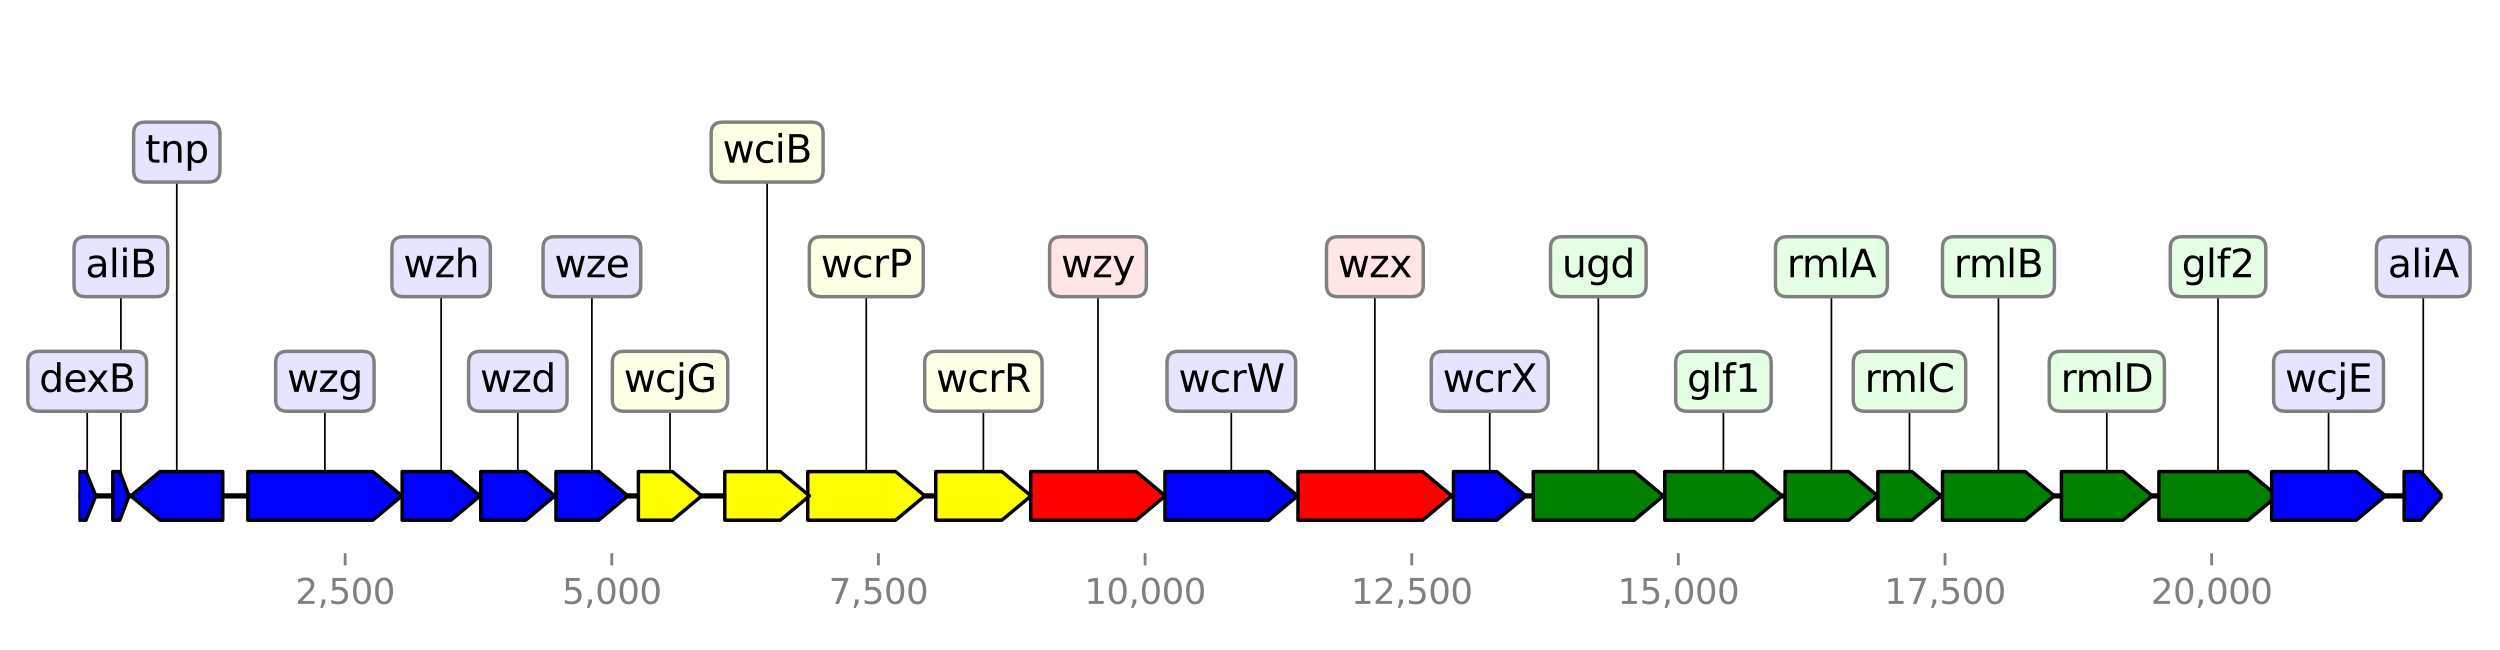 <?xml version="1.0" encoding="utf-8" standalone="no"?>
<!DOCTYPE svg PUBLIC "-//W3C//DTD SVG 1.1//EN"
  "http://www.w3.org/Graphics/SVG/1.1/DTD/svg11.dtd">
<svg height="187.2pt" version="1.1" viewBox="0 0 720 187.2" width="720pt" xmlns="http://www.w3.org/2000/svg" xmlns:xlink="http://www.w3.org/1999/xlink">
 <defs>
  <style type="text/css">*{stroke-linecap:butt;stroke-linejoin:round;}</style>
 </defs>
 <g id="figure_1">
  <g id="patch_1">
   <path d="M 0 187.2 
L 720 187.2 
L 720 0 
L 0 0 
z
" style="fill:#ffffff;"/>
  </g>
  <g id="axes_1">
   <g id="line2d_1">
    <path clip-path="url(#peb462c422f)" d="M 22.613 142.818 
L 703.422 142.818 
" style="fill:none;stroke:#000000;stroke-linecap:square;stroke-width:1.5;"/>
   </g>
   <g id="line2d_2">
    <path clip-path="url(#peb462c422f)" d="M 93.564 109.813 
L 93.564 142.818 
" style="fill:none;stroke:#000000;stroke-linecap:square;stroke-width:0.5;"/>
   </g>
   <g id="line2d_3">
    <path clip-path="url(#peb462c422f)" d="M 395.962 76.809 
L 395.962 142.818 
" style="fill:none;stroke:#000000;stroke-linecap:square;stroke-width:0.5;"/>
   </g>
   <g id="line2d_4">
    <path clip-path="url(#peb462c422f)" d="M 316.219 76.809 
L 316.219 142.818 
" style="fill:none;stroke:#000000;stroke-linecap:square;stroke-width:0.5;"/>
   </g>
   <g id="line2d_5">
    <path clip-path="url(#peb462c422f)" d="M 354.616 109.813 
L 354.616 142.818 
" style="fill:none;stroke:#000000;stroke-linecap:square;stroke-width:0.5;"/>
   </g>
   <g id="line2d_6">
    <path clip-path="url(#peb462c422f)" d="M 460.315 76.809 
L 460.315 142.818 
" style="fill:none;stroke:#000000;stroke-linecap:square;stroke-width:0.5;"/>
   </g>
   <g id="line2d_7">
    <path clip-path="url(#peb462c422f)" d="M 638.798 76.809 
L 638.798 142.818 
" style="fill:none;stroke:#000000;stroke-linecap:square;stroke-width:0.5;"/>
   </g>
   <g id="line2d_8">
    <path clip-path="url(#peb462c422f)" d="M 496.346 109.813 
L 496.346 142.818 
" style="fill:none;stroke:#000000;stroke-linecap:square;stroke-width:0.5;"/>
   </g>
   <g id="line2d_9">
    <path clip-path="url(#peb462c422f)" d="M 249.486 76.809 
L 249.486 142.818 
" style="fill:none;stroke:#000000;stroke-linecap:square;stroke-width:0.5;"/>
   </g>
   <g id="line2d_10">
    <path clip-path="url(#peb462c422f)" d="M 670.622 109.813 
L 670.622 142.818 
" style="fill:none;stroke:#000000;stroke-linecap:square;stroke-width:0.5;"/>
   </g>
   <g id="line2d_11">
    <path clip-path="url(#peb462c422f)" d="M 575.551 76.809 
L 575.551 142.818 
" style="fill:none;stroke:#000000;stroke-linecap:square;stroke-width:0.5;"/>
   </g>
   <g id="line2d_12">
    <path clip-path="url(#peb462c422f)" d="M 283.214 109.813 
L 283.214 142.818 
" style="fill:none;stroke:#000000;stroke-linecap:square;stroke-width:0.5;"/>
   </g>
   <g id="line2d_13">
    <path clip-path="url(#peb462c422f)" d="M 527.448 76.809 
L 527.448 142.818 
" style="fill:none;stroke:#000000;stroke-linecap:square;stroke-width:0.5;"/>
   </g>
   <g id="line2d_14">
    <path clip-path="url(#peb462c422f)" d="M 50.913 43.804 
L 50.913 142.818 
" style="fill:none;stroke:#000000;stroke-linecap:square;stroke-width:0.5;"/>
   </g>
   <g id="line2d_15">
    <path clip-path="url(#peb462c422f)" d="M 606.76 109.813 
L 606.76 142.818 
" style="fill:none;stroke:#000000;stroke-linecap:square;stroke-width:0.5;"/>
   </g>
   <g id="line2d_16">
    <path clip-path="url(#peb462c422f)" d="M 220.934 43.804 
L 220.934 142.818 
" style="fill:none;stroke:#000000;stroke-linecap:square;stroke-width:0.5;"/>
   </g>
   <g id="line2d_17">
    <path clip-path="url(#peb462c422f)" d="M 127.046 76.809 
L 127.046 142.818 
" style="fill:none;stroke:#000000;stroke-linecap:square;stroke-width:0.5;"/>
   </g>
   <g id="line2d_18">
    <path clip-path="url(#peb462c422f)" d="M 149.132 109.813 
L 149.132 142.818 
" style="fill:none;stroke:#000000;stroke-linecap:square;stroke-width:0.5;"/>
   </g>
   <g id="line2d_19">
    <path clip-path="url(#peb462c422f)" d="M 429.045 109.813 
L 429.045 142.818 
" style="fill:none;stroke:#000000;stroke-linecap:square;stroke-width:0.5;"/>
   </g>
   <g id="line2d_20">
    <path clip-path="url(#peb462c422f)" d="M 170.465 76.809 
L 170.465 142.818 
" style="fill:none;stroke:#000000;stroke-linecap:square;stroke-width:0.5;"/>
   </g>
   <g id="line2d_21">
    <path clip-path="url(#peb462c422f)" d="M 192.966 109.813 
L 192.966 142.818 
" style="fill:none;stroke:#000000;stroke-linecap:square;stroke-width:0.5;"/>
   </g>
   <g id="line2d_22">
    <path clip-path="url(#peb462c422f)" d="M 549.933 109.813 
L 549.933 142.818 
" style="fill:none;stroke:#000000;stroke-linecap:square;stroke-width:0.5;"/>
   </g>
   <g id="line2d_23">
    <path clip-path="url(#peb462c422f)" d="M 697.899 76.809 
L 697.899 142.818 
" style="fill:none;stroke:#000000;stroke-linecap:square;stroke-width:0.5;"/>
   </g>
   <g id="line2d_24">
    <path clip-path="url(#peb462c422f)" d="M 25.11 109.813 
L 25.11 142.818 
" style="fill:none;stroke:#000000;stroke-linecap:square;stroke-width:0.5;"/>
   </g>
   <g id="line2d_25">
    <path clip-path="url(#peb462c422f)" d="M 34.817 76.809 
L 34.817 142.818 
" style="fill:none;stroke:#000000;stroke-linecap:square;stroke-width:0.5;"/>
   </g>
   <g id="patch_2">
    <path clip-path="url(#peb462c422f)" d="M 71.371 135.818 
Q 89.364 135.818 107.357 135.818 
L 107.357 135.818 
Q 111.557 139.318 115.758 142.818 
Q 111.557 146.318 107.357 149.818 
L 107.357 149.818 
Q 89.364 149.818 71.371 149.818 
L 71.371 135.818 
z
" style="fill:#0000ff;stroke:#000000;stroke-linecap:round;"/>
   </g>
   <g id="patch_3">
    <path clip-path="url(#peb462c422f)" d="M 373.815 135.818 
Q 391.762 135.818 409.709 135.818 
L 409.709 135.818 
Q 413.909 139.318 418.109 142.818 
Q 413.909 146.318 409.709 149.818 
L 409.709 149.818 
Q 391.762 149.818 373.815 149.818 
L 373.815 135.818 
z
" style="fill:#ff0000;stroke:#000000;stroke-linecap:round;"/>
   </g>
   <g id="patch_4">
    <path clip-path="url(#peb462c422f)" d="M 296.837 135.818 
Q 312.02 135.818 327.203 135.818 
L 327.203 135.818 
Q 331.402 139.318 335.602 142.818 
Q 331.402 146.318 327.203 149.818 
L 327.203 149.818 
Q 312.02 149.818 296.837 149.818 
L 296.837 135.818 
z
" style="fill:#ff0000;stroke:#000000;stroke-linecap:round;"/>
   </g>
   <g id="patch_5">
    <path clip-path="url(#peb462c422f)" d="M 335.51 135.818 
Q 350.416 135.818 365.322 135.818 
L 365.322 135.818 
Q 369.522 139.318 373.722 142.818 
Q 369.522 146.318 365.322 149.818 
L 365.322 149.818 
Q 350.416 149.818 335.51 149.818 
L 335.51 135.818 
z
" style="fill:#0000ff;stroke:#000000;stroke-linecap:round;"/>
   </g>
   <g id="patch_6">
    <path clip-path="url(#peb462c422f)" d="M 441.577 135.818 
Q 456.113 135.818 470.649 135.818 
L 470.649 135.818 
Q 474.851 139.318 479.052 142.818 
Q 474.851 146.318 470.649 149.818 
L 470.649 149.818 
Q 456.113 149.818 441.577 149.818 
L 441.577 135.818 
z
" style="fill:#008000;stroke:#000000;stroke-linecap:round;"/>
   </g>
   <g id="patch_7">
    <path clip-path="url(#peb462c422f)" d="M 621.766 135.818 
Q 634.596 135.818 647.427 135.818 
L 647.427 135.818 
Q 651.629 139.318 655.831 142.818 
Q 651.629 146.318 647.427 149.818 
L 647.427 149.818 
Q 634.596 149.818 621.766 149.818 
L 621.766 135.818 
z
" style="fill:#008000;stroke:#000000;stroke-linecap:round;"/>
   </g>
   <g id="patch_8">
    <path clip-path="url(#peb462c422f)" d="M 479.452 135.818 
Q 492.145 135.818 504.839 135.818 
L 504.839 135.818 
Q 509.04 139.318 513.241 142.818 
Q 509.04 146.318 504.839 149.818 
L 504.839 149.818 
Q 492.145 149.818 479.452 149.818 
L 479.452 135.818 
z
" style="fill:#008000;stroke:#000000;stroke-linecap:round;"/>
   </g>
   <g id="patch_9">
    <path clip-path="url(#peb462c422f)" d="M 232.637 135.818 
Q 245.284 135.818 257.931 135.818 
L 257.931 135.818 
Q 262.133 139.318 266.334 142.818 
Q 262.133 146.318 257.931 149.818 
L 257.931 149.818 
Q 245.284 149.818 232.637 149.818 
L 232.637 135.818 
z
" style="fill:#ffff00;stroke:#000000;stroke-linecap:round;"/>
   </g>
   <g id="patch_10">
    <path clip-path="url(#peb462c422f)" d="M 654.234 135.818 
Q 666.423 135.818 678.611 135.818 
L 678.611 135.818 
Q 682.81 139.318 687.009 142.818 
Q 682.81 146.318 678.611 149.818 
L 678.611 149.818 
Q 666.423 149.818 654.234 149.818 
L 654.234 135.818 
z
" style="fill:#0000ff;stroke:#000000;stroke-linecap:round;"/>
   </g>
   <g id="patch_11">
    <path clip-path="url(#peb462c422f)" d="M 559.44 135.818 
Q 571.352 135.818 583.265 135.818 
L 583.265 135.818 
Q 587.464 139.318 591.663 142.818 
Q 587.464 146.318 583.265 149.818 
L 583.265 149.818 
Q 571.352 149.818 559.44 149.818 
L 559.44 135.818 
z
" style="fill:#008000;stroke:#000000;stroke-linecap:round;"/>
   </g>
   <g id="patch_12">
    <path clip-path="url(#peb462c422f)" d="M 269.498 135.818 
Q 279.013 135.818 288.528 135.818 
L 288.528 135.818 
Q 292.728 139.318 296.929 142.818 
Q 292.728 146.318 288.528 149.818 
L 288.528 149.818 
Q 279.013 149.818 269.498 149.818 
L 269.498 135.818 
z
" style="fill:#ffff00;stroke:#000000;stroke-linecap:round;"/>
   </g>
   <g id="patch_13">
    <path clip-path="url(#peb462c422f)" d="M 514.101 135.818 
Q 523.249 135.818 532.397 135.818 
L 532.397 135.818 
Q 536.596 139.318 540.794 142.818 
Q 536.596 146.318 532.397 149.818 
L 532.397 149.818 
Q 523.249 149.818 514.101 149.818 
L 514.101 135.818 
z
" style="fill:#008000;stroke:#000000;stroke-linecap:round;"/>
   </g>
   <g id="patch_14">
    <path clip-path="url(#peb462c422f)" d="M 64.152 149.818 
Q 55.113 149.818 46.074 149.818 
L 46.074 149.818 
Q 41.874 146.318 37.674 142.818 
Q 41.874 139.318 46.074 135.818 
L 46.074 135.818 
Q 55.113 135.818 64.152 135.818 
L 64.152 149.818 
z
" style="fill:#0000ff;stroke:#000000;stroke-linecap:round;"/>
   </g>
   <g id="patch_15">
    <path clip-path="url(#peb462c422f)" d="M 593.69 135.818 
Q 602.559 135.818 611.429 135.818 
L 611.429 135.818 
Q 615.629 139.318 619.83 142.818 
Q 615.629 146.318 611.429 149.818 
L 611.429 149.818 
Q 602.559 149.818 593.69 149.818 
L 593.69 135.818 
z
" style="fill:#008000;stroke:#000000;stroke-linecap:round;"/>
   </g>
   <g id="patch_16">
    <path clip-path="url(#peb462c422f)" d="M 208.739 135.818 
Q 216.735 135.818 224.73 135.818 
L 224.73 135.818 
Q 228.929 139.318 233.129 142.818 
Q 228.929 146.318 224.73 149.818 
L 224.73 149.818 
Q 216.735 149.818 208.739 149.818 
L 208.739 135.818 
z
" style="fill:#ffff00;stroke:#000000;stroke-linecap:round;"/>
   </g>
   <g id="patch_17">
    <path clip-path="url(#peb462c422f)" d="M 115.819 135.818 
Q 122.846 135.818 129.872 135.818 
L 129.872 135.818 
Q 134.073 139.318 138.273 142.818 
Q 134.073 146.318 129.872 149.818 
L 129.872 149.818 
Q 122.846 149.818 115.819 149.818 
L 115.819 135.818 
z
" style="fill:#0000ff;stroke:#000000;stroke-linecap:round;"/>
   </g>
   <g id="patch_18">
    <path clip-path="url(#peb462c422f)" d="M 138.458 135.818 
Q 144.932 135.818 151.407 135.818 
L 151.407 135.818 
Q 155.607 139.318 159.806 142.818 
Q 155.607 146.318 151.407 149.818 
L 151.407 149.818 
Q 144.932 149.818 138.458 149.818 
L 138.458 135.818 
z
" style="fill:#0000ff;stroke:#000000;stroke-linecap:round;"/>
   </g>
   <g id="patch_19">
    <path clip-path="url(#peb462c422f)" d="M 418.601 135.818 
Q 424.844 135.818 431.087 135.818 
L 431.087 135.818 
Q 435.288 139.318 439.488 142.818 
Q 435.288 146.318 431.087 149.818 
L 431.087 149.818 
Q 424.844 149.818 418.601 149.818 
L 418.601 135.818 
z
" style="fill:#0000ff;stroke:#000000;stroke-linecap:round;"/>
   </g>
   <g id="patch_20">
    <path clip-path="url(#peb462c422f)" d="M 160.114 135.818 
Q 166.266 135.818 172.419 135.818 
L 172.419 135.818 
Q 176.618 139.318 180.817 142.818 
Q 176.618 146.318 172.419 149.818 
L 172.419 149.818 
Q 166.266 149.818 160.114 149.818 
L 160.114 135.818 
z
" style="fill:#0000ff;stroke:#000000;stroke-linecap:round;"/>
   </g>
   <g id="patch_21">
    <path clip-path="url(#peb462c422f)" d="M 183.858 135.818 
Q 188.766 135.818 193.673 135.818 
L 193.673 135.818 
Q 197.873 139.318 202.074 142.818 
Q 197.873 146.318 193.673 149.818 
L 193.673 149.818 
Q 188.766 149.818 183.858 149.818 
L 183.858 135.818 
z
" style="fill:#ffff00;stroke:#000000;stroke-linecap:round;"/>
   </g>
   <g id="patch_22">
    <path clip-path="url(#peb462c422f)" d="M 540.825 135.818 
Q 545.733 135.818 550.64 135.818 
L 550.64 135.818 
Q 554.84 139.318 559.041 142.818 
Q 554.84 146.318 550.64 149.818 
L 550.64 149.818 
Q 545.733 149.818 540.825 149.818 
L 540.825 135.818 
z
" style="fill:#008000;stroke:#000000;stroke-linecap:round;"/>
   </g>
   <g id="patch_23">
    <path clip-path="url(#peb462c422f)" d="M 692.385 135.818 
Q 694.761 135.818 697.137 135.818 
L 697.137 135.818 
Q 700.275 139.318 703.413 142.818 
Q 700.275 146.318 697.137 149.818 
L 697.137 149.818 
Q 694.761 149.818 692.385 149.818 
L 692.385 135.818 
z
" style="fill:#0000ff;stroke:#000000;stroke-linecap:round;"/>
   </g>
   <g id="patch_24">
    <path clip-path="url(#peb462c422f)" d="M 22.622 135.818 
Q 23.694 135.818 24.765 135.818 
L 24.765 135.818 
Q 26.182 139.318 27.599 142.818 
Q 26.182 146.318 24.765 149.818 
L 24.765 149.818 
Q 23.694 149.818 22.622 149.818 
L 22.622 135.818 
z
" style="fill:#0000ff;stroke:#000000;stroke-linecap:round;"/>
   </g>
   <g id="patch_25">
    <path clip-path="url(#peb462c422f)" d="M 32.483 135.818 
Q 33.488 135.818 34.493 135.818 
L 34.493 135.818 
Q 35.823 139.318 37.152 142.818 
Q 35.823 146.318 34.493 149.818 
L 34.493 149.818 
Q 33.488 149.818 32.483 149.818 
L 32.483 135.818 
z
" style="fill:#0000ff;stroke:#000000;stroke-linecap:round;"/>
   </g>
   <g id="matplotlib.axis_1">
    <g id="xtick_1">
     <g id="line2d_26">
      <defs>
       <path d="M 0 0 
L 0 3.5 
" id="m000b926531" style="stroke:#808080;stroke-width:0.8;"/>
      </defs>
      <g>
       <use style="fill:#808080;stroke:#808080;stroke-width:0.8;" x="99.401" xlink:href="#m000b926531" y="159.32"/>
      </g>
     </g>
     <g id="text_1">
      <!-- 2,500 -->
      <g style="fill:#808080;" transform="translate(85.086 173.918)scale(0.1 -0.1)">
       <defs>
        <path d="M 1228 531 
L 3431 531 
L 3431 0 
L 469 0 
L 469 531 
Q 828 903 1448 1529 
Q 2069 2156 2228 2338 
Q 2531 2678 2651 2914 
Q 2772 3150 2772 3378 
Q 2772 3750 2511 3984 
Q 2250 4219 1831 4219 
Q 1534 4219 1204 4116 
Q 875 4013 500 3803 
L 500 4441 
Q 881 4594 1212 4672 
Q 1544 4750 1819 4750 
Q 2544 4750 2975 4387 
Q 3406 4025 3406 3419 
Q 3406 3131 3298 2873 
Q 3191 2616 2906 2266 
Q 2828 2175 2409 1742 
Q 1991 1309 1228 531 
z
" id="DejaVuSans-32" transform="scale(0.016)"/>
        <path d="M 750 794 
L 1409 794 
L 1409 256 
L 897 -744 
L 494 -744 
L 750 256 
L 750 794 
z
" id="DejaVuSans-2c" transform="scale(0.016)"/>
        <path d="M 691 4666 
L 3169 4666 
L 3169 4134 
L 1269 4134 
L 1269 2991 
Q 1406 3038 1543 3061 
Q 1681 3084 1819 3084 
Q 2600 3084 3056 2656 
Q 3513 2228 3513 1497 
Q 3513 744 3044 326 
Q 2575 -91 1722 -91 
Q 1428 -91 1123 -41 
Q 819 9 494 109 
L 494 744 
Q 775 591 1075 516 
Q 1375 441 1709 441 
Q 2250 441 2565 725 
Q 2881 1009 2881 1497 
Q 2881 1984 2565 2268 
Q 2250 2553 1709 2553 
Q 1456 2553 1204 2497 
Q 953 2441 691 2322 
L 691 4666 
z
" id="DejaVuSans-35" transform="scale(0.016)"/>
        <path d="M 2034 4250 
Q 1547 4250 1301 3770 
Q 1056 3291 1056 2328 
Q 1056 1369 1301 889 
Q 1547 409 2034 409 
Q 2525 409 2770 889 
Q 3016 1369 3016 2328 
Q 3016 3291 2770 3770 
Q 2525 4250 2034 4250 
z
M 2034 4750 
Q 2819 4750 3233 4129 
Q 3647 3509 3647 2328 
Q 3647 1150 3233 529 
Q 2819 -91 2034 -91 
Q 1250 -91 836 529 
Q 422 1150 422 2328 
Q 422 3509 836 4129 
Q 1250 4750 2034 4750 
z
" id="DejaVuSans-30" transform="scale(0.016)"/>
       </defs>
       <use xlink:href="#DejaVuSans-32"/>
       <use x="63.623" xlink:href="#DejaVuSans-2c"/>
       <use x="95.41" xlink:href="#DejaVuSans-35"/>
       <use x="159.033" xlink:href="#DejaVuSans-30"/>
       <use x="222.656" xlink:href="#DejaVuSans-30"/>
      </g>
     </g>
    </g>
    <g id="xtick_2">
     <g id="line2d_27">
      <g>
       <use style="fill:#808080;stroke:#808080;stroke-width:0.8;" x="176.194" xlink:href="#m000b926531" y="159.32"/>
      </g>
     </g>
     <g id="text_2">
      <!-- 5,000 -->
      <g style="fill:#808080;" transform="translate(161.88 173.918)scale(0.1 -0.1)">
       <use xlink:href="#DejaVuSans-35"/>
       <use x="63.623" xlink:href="#DejaVuSans-2c"/>
       <use x="95.41" xlink:href="#DejaVuSans-30"/>
       <use x="159.033" xlink:href="#DejaVuSans-30"/>
       <use x="222.656" xlink:href="#DejaVuSans-30"/>
      </g>
     </g>
    </g>
    <g id="xtick_3">
     <g id="line2d_28">
      <g>
       <use style="fill:#808080;stroke:#808080;stroke-width:0.8;" x="252.988" xlink:href="#m000b926531" y="159.32"/>
      </g>
     </g>
     <g id="text_3">
      <!-- 7,500 -->
      <g style="fill:#808080;" transform="translate(238.674 173.918)scale(0.1 -0.1)">
       <defs>
        <path d="M 525 4666 
L 3525 4666 
L 3525 4397 
L 1831 0 
L 1172 0 
L 2766 4134 
L 525 4134 
L 525 4666 
z
" id="DejaVuSans-37" transform="scale(0.016)"/>
       </defs>
       <use xlink:href="#DejaVuSans-37"/>
       <use x="63.623" xlink:href="#DejaVuSans-2c"/>
       <use x="95.41" xlink:href="#DejaVuSans-35"/>
       <use x="159.033" xlink:href="#DejaVuSans-30"/>
       <use x="222.656" xlink:href="#DejaVuSans-30"/>
      </g>
     </g>
    </g>
    <g id="xtick_4">
     <g id="line2d_29">
      <g>
       <use style="fill:#808080;stroke:#808080;stroke-width:0.8;" x="329.781" xlink:href="#m000b926531" y="159.32"/>
      </g>
     </g>
     <g id="text_4">
      <!-- 10,000 -->
      <g style="fill:#808080;" transform="translate(312.286 173.918)scale(0.1 -0.1)">
       <defs>
        <path d="M 794 531 
L 1825 531 
L 1825 4091 
L 703 3866 
L 703 4441 
L 1819 4666 
L 2450 4666 
L 2450 531 
L 3481 531 
L 3481 0 
L 794 0 
L 794 531 
z
" id="DejaVuSans-31" transform="scale(0.016)"/>
       </defs>
       <use xlink:href="#DejaVuSans-31"/>
       <use x="63.623" xlink:href="#DejaVuSans-30"/>
       <use x="127.246" xlink:href="#DejaVuSans-2c"/>
       <use x="159.033" xlink:href="#DejaVuSans-30"/>
       <use x="222.656" xlink:href="#DejaVuSans-30"/>
       <use x="286.279" xlink:href="#DejaVuSans-30"/>
      </g>
     </g>
    </g>
    <g id="xtick_5">
     <g id="line2d_30">
      <g>
       <use style="fill:#808080;stroke:#808080;stroke-width:0.8;" x="406.575" xlink:href="#m000b926531" y="159.32"/>
      </g>
     </g>
     <g id="text_5">
      <!-- 12,500 -->
      <g style="fill:#808080;" transform="translate(389.079 173.918)scale(0.1 -0.1)">
       <use xlink:href="#DejaVuSans-31"/>
       <use x="63.623" xlink:href="#DejaVuSans-32"/>
       <use x="127.246" xlink:href="#DejaVuSans-2c"/>
       <use x="159.033" xlink:href="#DejaVuSans-35"/>
       <use x="222.656" xlink:href="#DejaVuSans-30"/>
       <use x="286.279" xlink:href="#DejaVuSans-30"/>
      </g>
     </g>
    </g>
    <g id="xtick_6">
     <g id="line2d_31">
      <g>
       <use style="fill:#808080;stroke:#808080;stroke-width:0.8;" x="483.368" xlink:href="#m000b926531" y="159.32"/>
      </g>
     </g>
     <g id="text_6">
      <!-- 15,000 -->
      <g style="fill:#808080;" transform="translate(465.873 173.918)scale(0.1 -0.1)">
       <use xlink:href="#DejaVuSans-31"/>
       <use x="63.623" xlink:href="#DejaVuSans-35"/>
       <use x="127.246" xlink:href="#DejaVuSans-2c"/>
       <use x="159.033" xlink:href="#DejaVuSans-30"/>
       <use x="222.656" xlink:href="#DejaVuSans-30"/>
       <use x="286.279" xlink:href="#DejaVuSans-30"/>
      </g>
     </g>
    </g>
    <g id="xtick_7">
     <g id="line2d_32">
      <g>
       <use style="fill:#808080;stroke:#808080;stroke-width:0.8;" x="560.162" xlink:href="#m000b926531" y="159.32"/>
      </g>
     </g>
     <g id="text_7">
      <!-- 17,500 -->
      <g style="fill:#808080;" transform="translate(542.667 173.918)scale(0.1 -0.1)">
       <use xlink:href="#DejaVuSans-31"/>
       <use x="63.623" xlink:href="#DejaVuSans-37"/>
       <use x="127.246" xlink:href="#DejaVuSans-2c"/>
       <use x="159.033" xlink:href="#DejaVuSans-35"/>
       <use x="222.656" xlink:href="#DejaVuSans-30"/>
       <use x="286.279" xlink:href="#DejaVuSans-30"/>
      </g>
     </g>
    </g>
    <g id="xtick_8">
     <g id="line2d_33">
      <g>
       <use style="fill:#808080;stroke:#808080;stroke-width:0.8;" x="636.955" xlink:href="#m000b926531" y="159.32"/>
      </g>
     </g>
     <g id="text_8">
      <!-- 20,000 -->
      <g style="fill:#808080;" transform="translate(619.46 173.918)scale(0.1 -0.1)">
       <use xlink:href="#DejaVuSans-32"/>
       <use x="63.623" xlink:href="#DejaVuSans-30"/>
       <use x="127.246" xlink:href="#DejaVuSans-2c"/>
       <use x="159.033" xlink:href="#DejaVuSans-30"/>
       <use x="222.656" xlink:href="#DejaVuSans-30"/>
       <use x="286.279" xlink:href="#DejaVuSans-30"/>
      </g>
     </g>
    </g>
   </g>
   <g id="linkto_wzg">
    <g id="patch_26">
     <a xlink:href="wzg">
      <path d="M 82.688 118.436 
L 104.44 118.436 
Q 107.74 118.436 107.74 115.136 
L 107.74 104.49 
Q 107.74 101.19 104.44 101.19 
L 82.688 101.19 
Q 79.388 101.19 79.388 104.49 
L 79.388 115.136 
Q 79.388 118.436 82.688 118.436 
z
" style="fill:#e5e5ff;stroke:#808080;stroke-linejoin:miter;"/>
     </a>
    </g>
    <!-- wzg -->
    <g transform="translate(82.688 112.849)scale(0.11 -0.11)">
     <defs>
      <path d="M 269 3500 
L 844 3500 
L 1563 769 
L 2278 3500 
L 2956 3500 
L 3675 769 
L 4391 3500 
L 4966 3500 
L 4050 0 
L 3372 0 
L 2619 2869 
L 1863 0 
L 1184 0 
L 269 3500 
z
" id="DejaVuSans-77" transform="scale(0.016)"/>
      <path d="M 353 3500 
L 3084 3500 
L 3084 2975 
L 922 459 
L 3084 459 
L 3084 0 
L 275 0 
L 275 525 
L 2438 3041 
L 353 3041 
L 353 3500 
z
" id="DejaVuSans-7a" transform="scale(0.016)"/>
      <path d="M 2906 1791 
Q 2906 2416 2648 2759 
Q 2391 3103 1925 3103 
Q 1463 3103 1205 2759 
Q 947 2416 947 1791 
Q 947 1169 1205 825 
Q 1463 481 1925 481 
Q 2391 481 2648 825 
Q 2906 1169 2906 1791 
z
M 3481 434 
Q 3481 -459 3084 -895 
Q 2688 -1331 1869 -1331 
Q 1566 -1331 1297 -1286 
Q 1028 -1241 775 -1147 
L 775 -588 
Q 1028 -725 1275 -790 
Q 1522 -856 1778 -856 
Q 2344 -856 2625 -561 
Q 2906 -266 2906 331 
L 2906 616 
Q 2728 306 2450 153 
Q 2172 0 1784 0 
Q 1141 0 747 490 
Q 353 981 353 1791 
Q 353 2603 747 3093 
Q 1141 3584 1784 3584 
Q 2172 3584 2450 3431 
Q 2728 3278 2906 2969 
L 2906 3500 
L 3481 3500 
L 3481 434 
z
" id="DejaVuSans-67" transform="scale(0.016)"/>
     </defs>
     <use xlink:href="#DejaVuSans-77"/>
     <use x="81.787" xlink:href="#DejaVuSans-7a"/>
     <use x="134.277" xlink:href="#DejaVuSans-67"/>
    </g>
   </g>
   <g id="linkto_wzx">
    <g id="patch_27">
     <a xlink:href="wzx">
      <path d="M 385.322 85.432 
L 406.602 85.432 
Q 409.902 85.432 409.902 82.132 
L 409.902 71.486 
Q 409.902 68.186 406.602 68.186 
L 385.322 68.186 
Q 382.022 68.186 382.022 71.486 
L 382.022 82.132 
Q 382.022 85.432 385.322 85.432 
z
" style="fill:#ffe5e5;stroke:#808080;stroke-linejoin:miter;"/>
     </a>
    </g>
    <!-- wzx -->
    <g transform="translate(385.322 79.844)scale(0.11 -0.11)">
     <defs>
      <path d="M 3513 3500 
L 2247 1797 
L 3578 0 
L 2900 0 
L 1881 1375 
L 863 0 
L 184 0 
L 1544 1831 
L 300 3500 
L 978 3500 
L 1906 2253 
L 2834 3500 
L 3513 3500 
z
" id="DejaVuSans-78" transform="scale(0.016)"/>
     </defs>
     <use xlink:href="#DejaVuSans-77"/>
     <use x="81.787" xlink:href="#DejaVuSans-7a"/>
     <use x="134.277" xlink:href="#DejaVuSans-78"/>
    </g>
   </g>
   <g id="linkto_wzy">
    <g id="patch_28">
     <a xlink:href="wzy">
      <path d="M 305.58 85.432 
L 326.859 85.432 
Q 330.159 85.432 330.159 82.132 
L 330.159 71.486 
Q 330.159 68.186 326.859 68.186 
L 305.58 68.186 
Q 302.28 68.186 302.28 71.486 
L 302.28 82.132 
Q 302.28 85.432 305.58 85.432 
z
" style="fill:#ffe5e5;stroke:#808080;stroke-linejoin:miter;"/>
     </a>
    </g>
    <!-- wzy -->
    <g transform="translate(305.58 79.844)scale(0.11 -0.11)">
     <defs>
      <path d="M 2059 -325 
Q 1816 -950 1584 -1140 
Q 1353 -1331 966 -1331 
L 506 -1331 
L 506 -850 
L 844 -850 
Q 1081 -850 1212 -737 
Q 1344 -625 1503 -206 
L 1606 56 
L 191 3500 
L 800 3500 
L 1894 763 
L 2988 3500 
L 3597 3500 
L 2059 -325 
z
" id="DejaVuSans-79" transform="scale(0.016)"/>
     </defs>
     <use xlink:href="#DejaVuSans-77"/>
     <use x="81.787" xlink:href="#DejaVuSans-7a"/>
     <use x="134.277" xlink:href="#DejaVuSans-79"/>
    </g>
   </g>
   <g id="linkto_wcrW">
    <g id="patch_29">
     <a xlink:href="wcrW">
      <path d="M 339.395 118.436 
L 369.837 118.436 
Q 373.137 118.436 373.137 115.136 
L 373.137 104.49 
Q 373.137 101.19 369.837 101.19 
L 339.395 101.19 
Q 336.095 101.19 336.095 104.49 
L 336.095 115.136 
Q 336.095 118.436 339.395 118.436 
z
" style="fill:#e5e5ff;stroke:#808080;stroke-linejoin:miter;"/>
     </a>
    </g>
    <!-- wcrW -->
    <g transform="translate(339.395 112.849)scale(0.11 -0.11)">
     <defs>
      <path d="M 3122 3366 
L 3122 2828 
Q 2878 2963 2633 3030 
Q 2388 3097 2138 3097 
Q 1578 3097 1268 2742 
Q 959 2388 959 1747 
Q 959 1106 1268 751 
Q 1578 397 2138 397 
Q 2388 397 2633 464 
Q 2878 531 3122 666 
L 3122 134 
Q 2881 22 2623 -34 
Q 2366 -91 2075 -91 
Q 1284 -91 818 406 
Q 353 903 353 1747 
Q 353 2603 823 3093 
Q 1294 3584 2113 3584 
Q 2378 3584 2631 3529 
Q 2884 3475 3122 3366 
z
" id="DejaVuSans-63" transform="scale(0.016)"/>
      <path d="M 2631 2963 
Q 2534 3019 2420 3045 
Q 2306 3072 2169 3072 
Q 1681 3072 1420 2755 
Q 1159 2438 1159 1844 
L 1159 0 
L 581 0 
L 581 3500 
L 1159 3500 
L 1159 2956 
Q 1341 3275 1631 3429 
Q 1922 3584 2338 3584 
Q 2397 3584 2469 3576 
Q 2541 3569 2628 3553 
L 2631 2963 
z
" id="DejaVuSans-72" transform="scale(0.016)"/>
      <path d="M 213 4666 
L 850 4666 
L 1831 722 
L 2809 4666 
L 3519 4666 
L 4500 722 
L 5478 4666 
L 6119 4666 
L 4947 0 
L 4153 0 
L 3169 4050 
L 2175 0 
L 1381 0 
L 213 4666 
z
" id="DejaVuSans-57" transform="scale(0.016)"/>
     </defs>
     <use xlink:href="#DejaVuSans-77"/>
     <use x="81.787" xlink:href="#DejaVuSans-63"/>
     <use x="136.768" xlink:href="#DejaVuSans-72"/>
     <use x="177.881" xlink:href="#DejaVuSans-57"/>
    </g>
   </g>
   <g id="linkto_ugd">
    <g id="patch_30">
     <a xlink:href="ugd">
      <path d="M 449.846 85.432 
L 470.784 85.432 
Q 474.084 85.432 474.084 82.132 
L 474.084 71.486 
Q 474.084 68.186 470.784 68.186 
L 449.846 68.186 
Q 446.546 68.186 446.546 71.486 
L 446.546 82.132 
Q 446.546 85.432 449.846 85.432 
z
" style="fill:#e5ffe5;stroke:#808080;stroke-linejoin:miter;"/>
     </a>
    </g>
    <!-- ugd -->
    <g transform="translate(449.846 79.844)scale(0.11 -0.11)">
     <defs>
      <path d="M 544 1381 
L 544 3500 
L 1119 3500 
L 1119 1403 
Q 1119 906 1312 657 
Q 1506 409 1894 409 
Q 2359 409 2629 706 
Q 2900 1003 2900 1516 
L 2900 3500 
L 3475 3500 
L 3475 0 
L 2900 0 
L 2900 538 
Q 2691 219 2414 64 
Q 2138 -91 1772 -91 
Q 1169 -91 856 284 
Q 544 659 544 1381 
z
M 1991 3584 
L 1991 3584 
z
" id="DejaVuSans-75" transform="scale(0.016)"/>
      <path d="M 2906 2969 
L 2906 4863 
L 3481 4863 
L 3481 0 
L 2906 0 
L 2906 525 
Q 2725 213 2448 61 
Q 2172 -91 1784 -91 
Q 1150 -91 751 415 
Q 353 922 353 1747 
Q 353 2572 751 3078 
Q 1150 3584 1784 3584 
Q 2172 3584 2448 3432 
Q 2725 3281 2906 2969 
z
M 947 1747 
Q 947 1113 1208 752 
Q 1469 391 1925 391 
Q 2381 391 2643 752 
Q 2906 1113 2906 1747 
Q 2906 2381 2643 2742 
Q 2381 3103 1925 3103 
Q 1469 3103 1208 2742 
Q 947 2381 947 1747 
z
" id="DejaVuSans-64" transform="scale(0.016)"/>
     </defs>
     <use xlink:href="#DejaVuSans-75"/>
     <use x="63.379" xlink:href="#DejaVuSans-67"/>
     <use x="126.855" xlink:href="#DejaVuSans-64"/>
    </g>
   </g>
   <g id="linkto_glf2">
    <g id="patch_31">
     <a xlink:href="glf2">
      <path d="M 628.343 85.432 
L 649.254 85.432 
Q 652.554 85.432 652.554 82.132 
L 652.554 71.486 
Q 652.554 68.186 649.254 68.186 
L 628.343 68.186 
Q 625.043 68.186 625.043 71.486 
L 625.043 82.132 
Q 625.043 85.432 628.343 85.432 
z
" style="fill:#e5ffe5;stroke:#808080;stroke-linejoin:miter;"/>
     </a>
    </g>
    <!-- glf2 -->
    <g transform="translate(628.343 79.844)scale(0.11 -0.11)">
     <defs>
      <path d="M 603 4863 
L 1178 4863 
L 1178 0 
L 603 0 
L 603 4863 
z
" id="DejaVuSans-6c" transform="scale(0.016)"/>
      <path d="M 2375 4863 
L 2375 4384 
L 1825 4384 
Q 1516 4384 1395 4259 
Q 1275 4134 1275 3809 
L 1275 3500 
L 2222 3500 
L 2222 3053 
L 1275 3053 
L 1275 0 
L 697 0 
L 697 3053 
L 147 3053 
L 147 3500 
L 697 3500 
L 697 3744 
Q 697 4328 969 4595 
Q 1241 4863 1831 4863 
L 2375 4863 
z
" id="DejaVuSans-66" transform="scale(0.016)"/>
     </defs>
     <use xlink:href="#DejaVuSans-67"/>
     <use x="63.477" xlink:href="#DejaVuSans-6c"/>
     <use x="91.26" xlink:href="#DejaVuSans-66"/>
     <use x="126.465" xlink:href="#DejaVuSans-32"/>
    </g>
   </g>
   <g id="linkto_glf1">
    <g id="patch_32">
     <a xlink:href="glf1">
      <path d="M 485.891 118.436 
L 506.802 118.436 
Q 510.102 118.436 510.102 115.136 
L 510.102 104.49 
Q 510.102 101.19 506.802 101.19 
L 485.891 101.19 
Q 482.591 101.19 482.591 104.49 
L 482.591 115.136 
Q 482.591 118.436 485.891 118.436 
z
" style="fill:#e5ffe5;stroke:#808080;stroke-linejoin:miter;"/>
     </a>
    </g>
    <!-- glf1 -->
    <g transform="translate(485.891 112.849)scale(0.11 -0.11)">
     <use xlink:href="#DejaVuSans-67"/>
     <use x="63.477" xlink:href="#DejaVuSans-6c"/>
     <use x="91.26" xlink:href="#DejaVuSans-66"/>
     <use x="126.465" xlink:href="#DejaVuSans-31"/>
    </g>
   </g>
   <g id="linkto_wcrP">
    <g id="patch_33">
     <a xlink:href="wcrP">
      <path d="M 236.386 85.432 
L 262.585 85.432 
Q 265.885 85.432 265.885 82.132 
L 265.885 71.486 
Q 265.885 68.186 262.585 68.186 
L 236.386 68.186 
Q 233.086 68.186 233.086 71.486 
L 233.086 82.132 
Q 233.086 85.432 236.386 85.432 
z
" style="fill:#ffffe5;stroke:#808080;stroke-linejoin:miter;"/>
     </a>
    </g>
    <!-- wcrP -->
    <g transform="translate(236.386 79.844)scale(0.11 -0.11)">
     <defs>
      <path d="M 1259 4147 
L 1259 2394 
L 2053 2394 
Q 2494 2394 2734 2622 
Q 2975 2850 2975 3272 
Q 2975 3691 2734 3919 
Q 2494 4147 2053 4147 
L 1259 4147 
z
M 628 4666 
L 2053 4666 
Q 2838 4666 3239 4311 
Q 3641 3956 3641 3272 
Q 3641 2581 3239 2228 
Q 2838 1875 2053 1875 
L 1259 1875 
L 1259 0 
L 628 0 
L 628 4666 
z
" id="DejaVuSans-50" transform="scale(0.016)"/>
     </defs>
     <use xlink:href="#DejaVuSans-77"/>
     <use x="81.787" xlink:href="#DejaVuSans-63"/>
     <use x="136.768" xlink:href="#DejaVuSans-72"/>
     <use x="177.881" xlink:href="#DejaVuSans-50"/>
    </g>
   </g>
   <g id="linkto_wcjE">
    <g id="patch_34">
     <a xlink:href="wcjE">
      <path d="M 658.096 118.436 
L 683.147 118.436 
Q 686.447 118.436 686.447 115.136 
L 686.447 104.49 
Q 686.447 101.19 683.147 101.19 
L 658.096 101.19 
Q 654.796 101.19 654.796 104.49 
L 654.796 115.136 
Q 654.796 118.436 658.096 118.436 
z
" style="fill:#e5e5ff;stroke:#808080;stroke-linejoin:miter;"/>
     </a>
    </g>
    <!-- wcjE -->
    <g transform="translate(658.096 112.849)scale(0.11 -0.11)">
     <defs>
      <path d="M 603 3500 
L 1178 3500 
L 1178 -63 
Q 1178 -731 923 -1031 
Q 669 -1331 103 -1331 
L -116 -1331 
L -116 -844 
L 38 -844 
Q 366 -844 484 -692 
Q 603 -541 603 -63 
L 603 3500 
z
M 603 4863 
L 1178 4863 
L 1178 4134 
L 603 4134 
L 603 4863 
z
" id="DejaVuSans-6a" transform="scale(0.016)"/>
      <path d="M 628 4666 
L 3578 4666 
L 3578 4134 
L 1259 4134 
L 1259 2753 
L 3481 2753 
L 3481 2222 
L 1259 2222 
L 1259 531 
L 3634 531 
L 3634 0 
L 628 0 
L 628 4666 
z
" id="DejaVuSans-45" transform="scale(0.016)"/>
     </defs>
     <use xlink:href="#DejaVuSans-77"/>
     <use x="81.787" xlink:href="#DejaVuSans-63"/>
     <use x="136.768" xlink:href="#DejaVuSans-6a"/>
     <use x="164.551" xlink:href="#DejaVuSans-45"/>
    </g>
   </g>
   <g id="linkto_rmlB">
    <g id="patch_35">
     <a xlink:href="rmlB">
      <path d="M 562.728 85.432 
L 588.375 85.432 
Q 591.675 85.432 591.675 82.132 
L 591.675 71.486 
Q 591.675 68.186 588.375 68.186 
L 562.728 68.186 
Q 559.428 68.186 559.428 71.486 
L 559.428 82.132 
Q 559.428 85.432 562.728 85.432 
z
" style="fill:#e5ffe5;stroke:#808080;stroke-linejoin:miter;"/>
     </a>
    </g>
    <!-- rmlB -->
    <g transform="translate(562.728 79.844)scale(0.11 -0.11)">
     <defs>
      <path d="M 3328 2828 
Q 3544 3216 3844 3400 
Q 4144 3584 4550 3584 
Q 5097 3584 5394 3201 
Q 5691 2819 5691 2113 
L 5691 0 
L 5113 0 
L 5113 2094 
Q 5113 2597 4934 2840 
Q 4756 3084 4391 3084 
Q 3944 3084 3684 2787 
Q 3425 2491 3425 1978 
L 3425 0 
L 2847 0 
L 2847 2094 
Q 2847 2600 2669 2842 
Q 2491 3084 2119 3084 
Q 1678 3084 1418 2786 
Q 1159 2488 1159 1978 
L 1159 0 
L 581 0 
L 581 3500 
L 1159 3500 
L 1159 2956 
Q 1356 3278 1631 3431 
Q 1906 3584 2284 3584 
Q 2666 3584 2933 3390 
Q 3200 3197 3328 2828 
z
" id="DejaVuSans-6d" transform="scale(0.016)"/>
      <path d="M 1259 2228 
L 1259 519 
L 2272 519 
Q 2781 519 3026 730 
Q 3272 941 3272 1375 
Q 3272 1813 3026 2020 
Q 2781 2228 2272 2228 
L 1259 2228 
z
M 1259 4147 
L 1259 2741 
L 2194 2741 
Q 2656 2741 2882 2914 
Q 3109 3088 3109 3444 
Q 3109 3797 2882 3972 
Q 2656 4147 2194 4147 
L 1259 4147 
z
M 628 4666 
L 2241 4666 
Q 2963 4666 3353 4366 
Q 3744 4066 3744 3513 
Q 3744 3084 3544 2831 
Q 3344 2578 2956 2516 
Q 3422 2416 3680 2098 
Q 3938 1781 3938 1306 
Q 3938 681 3513 340 
Q 3088 0 2303 0 
L 628 0 
L 628 4666 
z
" id="DejaVuSans-42" transform="scale(0.016)"/>
     </defs>
     <use xlink:href="#DejaVuSans-72"/>
     <use x="39.363" xlink:href="#DejaVuSans-6d"/>
     <use x="136.775" xlink:href="#DejaVuSans-6c"/>
     <use x="164.559" xlink:href="#DejaVuSans-42"/>
    </g>
   </g>
   <g id="linkto_wcrR">
    <g id="patch_36">
     <a xlink:href="wcrR">
      <path d="M 269.609 118.436 
L 296.818 118.436 
Q 300.118 118.436 300.118 115.136 
L 300.118 104.49 
Q 300.118 101.19 296.818 101.19 
L 269.609 101.19 
Q 266.309 101.19 266.309 104.49 
L 266.309 115.136 
Q 266.309 118.436 269.609 118.436 
z
" style="fill:#ffffe5;stroke:#808080;stroke-linejoin:miter;"/>
     </a>
    </g>
    <!-- wcrR -->
    <g transform="translate(269.609 112.849)scale(0.11 -0.11)">
     <defs>
      <path d="M 2841 2188 
Q 3044 2119 3236 1894 
Q 3428 1669 3622 1275 
L 4263 0 
L 3584 0 
L 2988 1197 
Q 2756 1666 2539 1819 
Q 2322 1972 1947 1972 
L 1259 1972 
L 1259 0 
L 628 0 
L 628 4666 
L 2053 4666 
Q 2853 4666 3247 4331 
Q 3641 3997 3641 3322 
Q 3641 2881 3436 2590 
Q 3231 2300 2841 2188 
z
M 1259 4147 
L 1259 2491 
L 2053 2491 
Q 2509 2491 2742 2702 
Q 2975 2913 2975 3322 
Q 2975 3731 2742 3939 
Q 2509 4147 2053 4147 
L 1259 4147 
z
" id="DejaVuSans-52" transform="scale(0.016)"/>
     </defs>
     <use xlink:href="#DejaVuSans-77"/>
     <use x="81.787" xlink:href="#DejaVuSans-63"/>
     <use x="136.768" xlink:href="#DejaVuSans-72"/>
     <use x="177.881" xlink:href="#DejaVuSans-52"/>
    </g>
   </g>
   <g id="linkto_rmlA">
    <g id="patch_37">
     <a xlink:href="rmlA">
      <path d="M 514.635 85.432 
L 540.26 85.432 
Q 543.56 85.432 543.56 82.132 
L 543.56 71.486 
Q 543.56 68.186 540.26 68.186 
L 514.635 68.186 
Q 511.335 68.186 511.335 71.486 
L 511.335 82.132 
Q 511.335 85.432 514.635 85.432 
z
" style="fill:#e5ffe5;stroke:#808080;stroke-linejoin:miter;"/>
     </a>
    </g>
    <!-- rmlA -->
    <g transform="translate(514.635 79.844)scale(0.11 -0.11)">
     <defs>
      <path d="M 2188 4044 
L 1331 1722 
L 3047 1722 
L 2188 4044 
z
M 1831 4666 
L 2547 4666 
L 4325 0 
L 3669 0 
L 3244 1197 
L 1141 1197 
L 716 0 
L 50 0 
L 1831 4666 
z
" id="DejaVuSans-41" transform="scale(0.016)"/>
     </defs>
     <use xlink:href="#DejaVuSans-72"/>
     <use x="39.363" xlink:href="#DejaVuSans-6d"/>
     <use x="136.775" xlink:href="#DejaVuSans-6c"/>
     <use x="164.559" xlink:href="#DejaVuSans-41"/>
    </g>
   </g>
   <g id="linkto_tnp">
    <g id="patch_38">
     <a xlink:href="tnp">
      <path d="M 41.78 52.427 
L 60.047 52.427 
Q 63.347 52.427 63.347 49.127 
L 63.347 38.481 
Q 63.347 35.181 60.047 35.181 
L 41.78 35.181 
Q 38.48 35.181 38.48 38.481 
L 38.48 49.127 
Q 38.48 52.427 41.78 52.427 
z
" style="fill:#e5e5ff;stroke:#808080;stroke-linejoin:miter;"/>
     </a>
    </g>
    <!-- tnp -->
    <g transform="translate(41.78 46.84)scale(0.11 -0.11)">
     <defs>
      <path d="M 1172 4494 
L 1172 3500 
L 2356 3500 
L 2356 3053 
L 1172 3053 
L 1172 1153 
Q 1172 725 1289 603 
Q 1406 481 1766 481 
L 2356 481 
L 2356 0 
L 1766 0 
Q 1100 0 847 248 
Q 594 497 594 1153 
L 594 3053 
L 172 3053 
L 172 3500 
L 594 3500 
L 594 4494 
L 1172 4494 
z
" id="DejaVuSans-74" transform="scale(0.016)"/>
      <path d="M 3513 2113 
L 3513 0 
L 2938 0 
L 2938 2094 
Q 2938 2591 2744 2837 
Q 2550 3084 2163 3084 
Q 1697 3084 1428 2787 
Q 1159 2491 1159 1978 
L 1159 0 
L 581 0 
L 581 3500 
L 1159 3500 
L 1159 2956 
Q 1366 3272 1645 3428 
Q 1925 3584 2291 3584 
Q 2894 3584 3203 3211 
Q 3513 2838 3513 2113 
z
" id="DejaVuSans-6e" transform="scale(0.016)"/>
      <path d="M 1159 525 
L 1159 -1331 
L 581 -1331 
L 581 3500 
L 1159 3500 
L 1159 2969 
Q 1341 3281 1617 3432 
Q 1894 3584 2278 3584 
Q 2916 3584 3314 3078 
Q 3713 2572 3713 1747 
Q 3713 922 3314 415 
Q 2916 -91 2278 -91 
Q 1894 -91 1617 61 
Q 1341 213 1159 525 
z
M 3116 1747 
Q 3116 2381 2855 2742 
Q 2594 3103 2138 3103 
Q 1681 3103 1420 2742 
Q 1159 2381 1159 1747 
Q 1159 1113 1420 752 
Q 1681 391 2138 391 
Q 2594 391 2855 752 
Q 3116 1113 3116 1747 
z
" id="DejaVuSans-70" transform="scale(0.016)"/>
     </defs>
     <use xlink:href="#DejaVuSans-74"/>
     <use x="39.209" xlink:href="#DejaVuSans-6e"/>
     <use x="102.588" xlink:href="#DejaVuSans-70"/>
    </g>
   </g>
   <g id="linkto_rmlD">
    <g id="patch_39">
     <a xlink:href="rmlD">
      <path d="M 593.475 118.436 
L 620.045 118.436 
Q 623.345 118.436 623.345 115.136 
L 623.345 104.49 
Q 623.345 101.19 620.045 101.19 
L 593.475 101.19 
Q 590.175 101.19 590.175 104.49 
L 590.175 115.136 
Q 590.175 118.436 593.475 118.436 
z
" style="fill:#e5ffe5;stroke:#808080;stroke-linejoin:miter;"/>
     </a>
    </g>
    <!-- rmlD -->
    <g transform="translate(593.475 112.849)scale(0.11 -0.11)">
     <defs>
      <path d="M 1259 4147 
L 1259 519 
L 2022 519 
Q 2988 519 3436 956 
Q 3884 1394 3884 2338 
Q 3884 3275 3436 3711 
Q 2988 4147 2022 4147 
L 1259 4147 
z
M 628 4666 
L 1925 4666 
Q 3281 4666 3915 4102 
Q 4550 3538 4550 2338 
Q 4550 1131 3912 565 
Q 3275 0 1925 0 
L 628 0 
L 628 4666 
z
" id="DejaVuSans-44" transform="scale(0.016)"/>
     </defs>
     <use xlink:href="#DejaVuSans-72"/>
     <use x="39.363" xlink:href="#DejaVuSans-6d"/>
     <use x="136.775" xlink:href="#DejaVuSans-6c"/>
     <use x="164.559" xlink:href="#DejaVuSans-44"/>
    </g>
   </g>
   <g id="linkto_wciB">
    <g id="patch_40">
     <a xlink:href="wciB">
      <path d="M 208.11 52.427 
L 233.758 52.427 
Q 237.058 52.427 237.058 49.127 
L 237.058 38.481 
Q 237.058 35.181 233.758 35.181 
L 208.11 35.181 
Q 204.81 35.181 204.81 38.481 
L 204.81 49.127 
Q 204.81 52.427 208.11 52.427 
z
" style="fill:#ffffe5;stroke:#808080;stroke-linejoin:miter;"/>
     </a>
    </g>
    <!-- wciB -->
    <g transform="translate(208.11 46.84)scale(0.11 -0.11)">
     <defs>
      <path d="M 603 3500 
L 1178 3500 
L 1178 0 
L 603 0 
L 603 3500 
z
M 603 4863 
L 1178 4863 
L 1178 4134 
L 603 4134 
L 603 4863 
z
" id="DejaVuSans-69" transform="scale(0.016)"/>
     </defs>
     <use xlink:href="#DejaVuSans-77"/>
     <use x="81.787" xlink:href="#DejaVuSans-63"/>
     <use x="136.768" xlink:href="#DejaVuSans-69"/>
     <use x="164.551" xlink:href="#DejaVuSans-42"/>
    </g>
   </g>
   <g id="linkto_wzh">
    <g id="patch_41">
     <a xlink:href="wzh">
      <path d="M 116.176 85.432 
L 137.916 85.432 
Q 141.216 85.432 141.216 82.132 
L 141.216 71.486 
Q 141.216 68.186 137.916 68.186 
L 116.176 68.186 
Q 112.876 68.186 112.876 71.486 
L 112.876 82.132 
Q 112.876 85.432 116.176 85.432 
z
" style="fill:#e5e5ff;stroke:#808080;stroke-linejoin:miter;"/>
     </a>
    </g>
    <!-- wzh -->
    <g transform="translate(116.176 79.844)scale(0.11 -0.11)">
     <defs>
      <path d="M 3513 2113 
L 3513 0 
L 2938 0 
L 2938 2094 
Q 2938 2591 2744 2837 
Q 2550 3084 2163 3084 
Q 1697 3084 1428 2787 
Q 1159 2491 1159 1978 
L 1159 0 
L 581 0 
L 581 4863 
L 1159 4863 
L 1159 2956 
Q 1366 3272 1645 3428 
Q 1925 3584 2291 3584 
Q 2894 3584 3203 3211 
Q 3513 2838 3513 2113 
z
" id="DejaVuSans-68" transform="scale(0.016)"/>
     </defs>
     <use xlink:href="#DejaVuSans-77"/>
     <use x="81.787" xlink:href="#DejaVuSans-7a"/>
     <use x="134.277" xlink:href="#DejaVuSans-68"/>
    </g>
   </g>
   <g id="linkto_wzd">
    <g id="patch_42">
     <a xlink:href="wzd">
      <path d="M 138.256 118.436 
L 160.008 118.436 
Q 163.308 118.436 163.308 115.136 
L 163.308 104.49 
Q 163.308 101.19 160.008 101.19 
L 138.256 101.19 
Q 134.956 101.19 134.956 104.49 
L 134.956 115.136 
Q 134.956 118.436 138.256 118.436 
z
" style="fill:#e5e5ff;stroke:#808080;stroke-linejoin:miter;"/>
     </a>
    </g>
    <!-- wzd -->
    <g transform="translate(138.256 112.849)scale(0.11 -0.11)">
     <use xlink:href="#DejaVuSans-77"/>
     <use x="81.787" xlink:href="#DejaVuSans-7a"/>
     <use x="134.277" xlink:href="#DejaVuSans-64"/>
    </g>
   </g>
   <g id="linkto_wcrX">
    <g id="patch_43">
     <a xlink:href="wcrX">
      <path d="M 415.494 118.436 
L 442.595 118.436 
Q 445.895 118.436 445.895 115.136 
L 445.895 104.49 
Q 445.895 101.19 442.595 101.19 
L 415.494 101.19 
Q 412.194 101.19 412.194 104.49 
L 412.194 115.136 
Q 412.194 118.436 415.494 118.436 
z
" style="fill:#e5e5ff;stroke:#808080;stroke-linejoin:miter;"/>
     </a>
    </g>
    <!-- wcrX -->
    <g transform="translate(415.494 112.849)scale(0.11 -0.11)">
     <defs>
      <path d="M 403 4666 
L 1081 4666 
L 2241 2931 
L 3406 4666 
L 4084 4666 
L 2584 2425 
L 4184 0 
L 3506 0 
L 2194 1984 
L 872 0 
L 191 0 
L 1856 2491 
L 403 4666 
z
" id="DejaVuSans-58" transform="scale(0.016)"/>
     </defs>
     <use xlink:href="#DejaVuSans-77"/>
     <use x="81.787" xlink:href="#DejaVuSans-63"/>
     <use x="136.768" xlink:href="#DejaVuSans-72"/>
     <use x="177.881" xlink:href="#DejaVuSans-58"/>
    </g>
   </g>
   <g id="linkto_wze">
    <g id="patch_44">
     <a xlink:href="wze">
      <path d="M 159.696 85.432 
L 181.234 85.432 
Q 184.534 85.432 184.534 82.132 
L 184.534 71.486 
Q 184.534 68.186 181.234 68.186 
L 159.696 68.186 
Q 156.396 68.186 156.396 71.486 
L 156.396 82.132 
Q 156.396 85.432 159.696 85.432 
z
" style="fill:#e5e5ff;stroke:#808080;stroke-linejoin:miter;"/>
     </a>
    </g>
    <!-- wze -->
    <g transform="translate(159.696 79.844)scale(0.11 -0.11)">
     <defs>
      <path d="M 3597 1894 
L 3597 1613 
L 953 1613 
Q 991 1019 1311 708 
Q 1631 397 2203 397 
Q 2534 397 2845 478 
Q 3156 559 3463 722 
L 3463 178 
Q 3153 47 2828 -22 
Q 2503 -91 2169 -91 
Q 1331 -91 842 396 
Q 353 884 353 1716 
Q 353 2575 817 3079 
Q 1281 3584 2069 3584 
Q 2775 3584 3186 3129 
Q 3597 2675 3597 1894 
z
M 3022 2063 
Q 3016 2534 2758 2815 
Q 2500 3097 2075 3097 
Q 1594 3097 1305 2825 
Q 1016 2553 972 2059 
L 3022 2063 
z
" id="DejaVuSans-65" transform="scale(0.016)"/>
     </defs>
     <use xlink:href="#DejaVuSans-77"/>
     <use x="81.787" xlink:href="#DejaVuSans-7a"/>
     <use x="134.277" xlink:href="#DejaVuSans-65"/>
    </g>
   </g>
   <g id="linkto_wcjG">
    <g id="patch_45">
     <a xlink:href="wcjG">
      <path d="M 179.654 118.436 
L 206.278 118.436 
Q 209.578 118.436 209.578 115.136 
L 209.578 104.49 
Q 209.578 101.19 206.278 101.19 
L 179.654 101.19 
Q 176.354 101.19 176.354 104.49 
L 176.354 115.136 
Q 176.354 118.436 179.654 118.436 
z
" style="fill:#ffffe5;stroke:#808080;stroke-linejoin:miter;"/>
     </a>
    </g>
    <!-- wcjG -->
    <g transform="translate(179.654 112.849)scale(0.11 -0.11)">
     <defs>
      <path d="M 3809 666 
L 3809 1919 
L 2778 1919 
L 2778 2438 
L 4434 2438 
L 4434 434 
Q 4069 175 3628 42 
Q 3188 -91 2688 -91 
Q 1594 -91 976 548 
Q 359 1188 359 2328 
Q 359 3472 976 4111 
Q 1594 4750 2688 4750 
Q 3144 4750 3555 4637 
Q 3966 4525 4313 4306 
L 4313 3634 
Q 3963 3931 3569 4081 
Q 3175 4231 2741 4231 
Q 1884 4231 1454 3753 
Q 1025 3275 1025 2328 
Q 1025 1384 1454 906 
Q 1884 428 2741 428 
Q 3075 428 3337 486 
Q 3600 544 3809 666 
z
" id="DejaVuSans-47" transform="scale(0.016)"/>
     </defs>
     <use xlink:href="#DejaVuSans-77"/>
     <use x="81.787" xlink:href="#DejaVuSans-63"/>
     <use x="136.768" xlink:href="#DejaVuSans-6a"/>
     <use x="164.551" xlink:href="#DejaVuSans-47"/>
    </g>
   </g>
   <g id="linkto_rmlC">
    <g id="patch_46">
     <a xlink:href="rmlC">
      <path d="M 537.042 118.436 
L 562.824 118.436 
Q 566.124 118.436 566.124 115.136 
L 566.124 104.49 
Q 566.124 101.19 562.824 101.19 
L 537.042 101.19 
Q 533.742 101.19 533.742 104.49 
L 533.742 115.136 
Q 533.742 118.436 537.042 118.436 
z
" style="fill:#e5ffe5;stroke:#808080;stroke-linejoin:miter;"/>
     </a>
    </g>
    <!-- rmlC -->
    <g transform="translate(537.042 112.849)scale(0.11 -0.11)">
     <defs>
      <path d="M 4122 4306 
L 4122 3641 
Q 3803 3938 3442 4084 
Q 3081 4231 2675 4231 
Q 1875 4231 1450 3742 
Q 1025 3253 1025 2328 
Q 1025 1406 1450 917 
Q 1875 428 2675 428 
Q 3081 428 3442 575 
Q 3803 722 4122 1019 
L 4122 359 
Q 3791 134 3420 21 
Q 3050 -91 2638 -91 
Q 1578 -91 968 557 
Q 359 1206 359 2328 
Q 359 3453 968 4101 
Q 1578 4750 2638 4750 
Q 3056 4750 3426 4639 
Q 3797 4528 4122 4306 
z
" id="DejaVuSans-43" transform="scale(0.016)"/>
     </defs>
     <use xlink:href="#DejaVuSans-72"/>
     <use x="39.363" xlink:href="#DejaVuSans-6d"/>
     <use x="136.775" xlink:href="#DejaVuSans-6c"/>
     <use x="164.559" xlink:href="#DejaVuSans-43"/>
    </g>
   </g>
   <g id="linkto_aliA">
    <g id="patch_47">
     <a xlink:href="aliA">
      <path d="M 687.71 85.432 
L 708.087 85.432 
Q 711.387 85.432 711.387 82.132 
L 711.387 71.486 
Q 711.387 68.186 708.087 68.186 
L 687.71 68.186 
Q 684.41 68.186 684.41 71.486 
L 684.41 82.132 
Q 684.41 85.432 687.71 85.432 
z
" style="fill:#e5e5ff;stroke:#808080;stroke-linejoin:miter;"/>
     </a>
    </g>
    <!-- aliA -->
    <g transform="translate(687.71 79.844)scale(0.11 -0.11)">
     <defs>
      <path d="M 2194 1759 
Q 1497 1759 1228 1600 
Q 959 1441 959 1056 
Q 959 750 1161 570 
Q 1363 391 1709 391 
Q 2188 391 2477 730 
Q 2766 1069 2766 1631 
L 2766 1759 
L 2194 1759 
z
M 3341 1997 
L 3341 0 
L 2766 0 
L 2766 531 
Q 2569 213 2275 61 
Q 1981 -91 1556 -91 
Q 1019 -91 701 211 
Q 384 513 384 1019 
Q 384 1609 779 1909 
Q 1175 2209 1959 2209 
L 2766 2209 
L 2766 2266 
Q 2766 2663 2505 2880 
Q 2244 3097 1772 3097 
Q 1472 3097 1187 3025 
Q 903 2953 641 2809 
L 641 3341 
Q 956 3463 1253 3523 
Q 1550 3584 1831 3584 
Q 2591 3584 2966 3190 
Q 3341 2797 3341 1997 
z
" id="DejaVuSans-61" transform="scale(0.016)"/>
     </defs>
     <use xlink:href="#DejaVuSans-61"/>
     <use x="61.279" xlink:href="#DejaVuSans-6c"/>
     <use x="89.062" xlink:href="#DejaVuSans-69"/>
     <use x="116.846" xlink:href="#DejaVuSans-41"/>
    </g>
   </g>
   <g id="linkto_dexB">
    <g id="patch_48">
     <a xlink:href="dexB">
      <path d="M 11.302 118.436 
L 38.919 118.436 
Q 42.219 118.436 42.219 115.136 
L 42.219 104.49 
Q 42.219 101.19 38.919 101.19 
L 11.302 101.19 
Q 8.002 101.19 8.002 104.49 
L 8.002 115.136 
Q 8.002 118.436 11.302 118.436 
z
" style="fill:#e5e5ff;stroke:#808080;stroke-linejoin:miter;"/>
     </a>
    </g>
    <!-- dexB -->
    <g transform="translate(11.302 112.849)scale(0.11 -0.11)">
     <use xlink:href="#DejaVuSans-64"/>
     <use x="63.477" xlink:href="#DejaVuSans-65"/>
     <use x="123.25" xlink:href="#DejaVuSans-78"/>
     <use x="182.43" xlink:href="#DejaVuSans-42"/>
    </g>
   </g>
   <g id="linkto_aliB">
    <g id="patch_49">
     <a xlink:href="aliB">
      <path d="M 24.617 85.432 
L 45.017 85.432 
Q 48.317 85.432 48.317 82.132 
L 48.317 71.486 
Q 48.317 68.186 45.017 68.186 
L 24.617 68.186 
Q 21.317 68.186 21.317 71.486 
L 21.317 82.132 
Q 21.317 85.432 24.617 85.432 
z
" style="fill:#e5e5ff;stroke:#808080;stroke-linejoin:miter;"/>
     </a>
    </g>
    <!-- aliB -->
    <g transform="translate(24.617 79.844)scale(0.11 -0.11)">
     <use xlink:href="#DejaVuSans-61"/>
     <use x="61.279" xlink:href="#DejaVuSans-6c"/>
     <use x="89.062" xlink:href="#DejaVuSans-69"/>
     <use x="116.846" xlink:href="#DejaVuSans-42"/>
    </g>
   </g>
  </g>
 </g>
 <defs>
  <clipPath id="peb462c422f">
   <rect height="148.52" width="680.809" x="22.613" y="10.8"/>
  </clipPath>
 </defs>
</svg>
